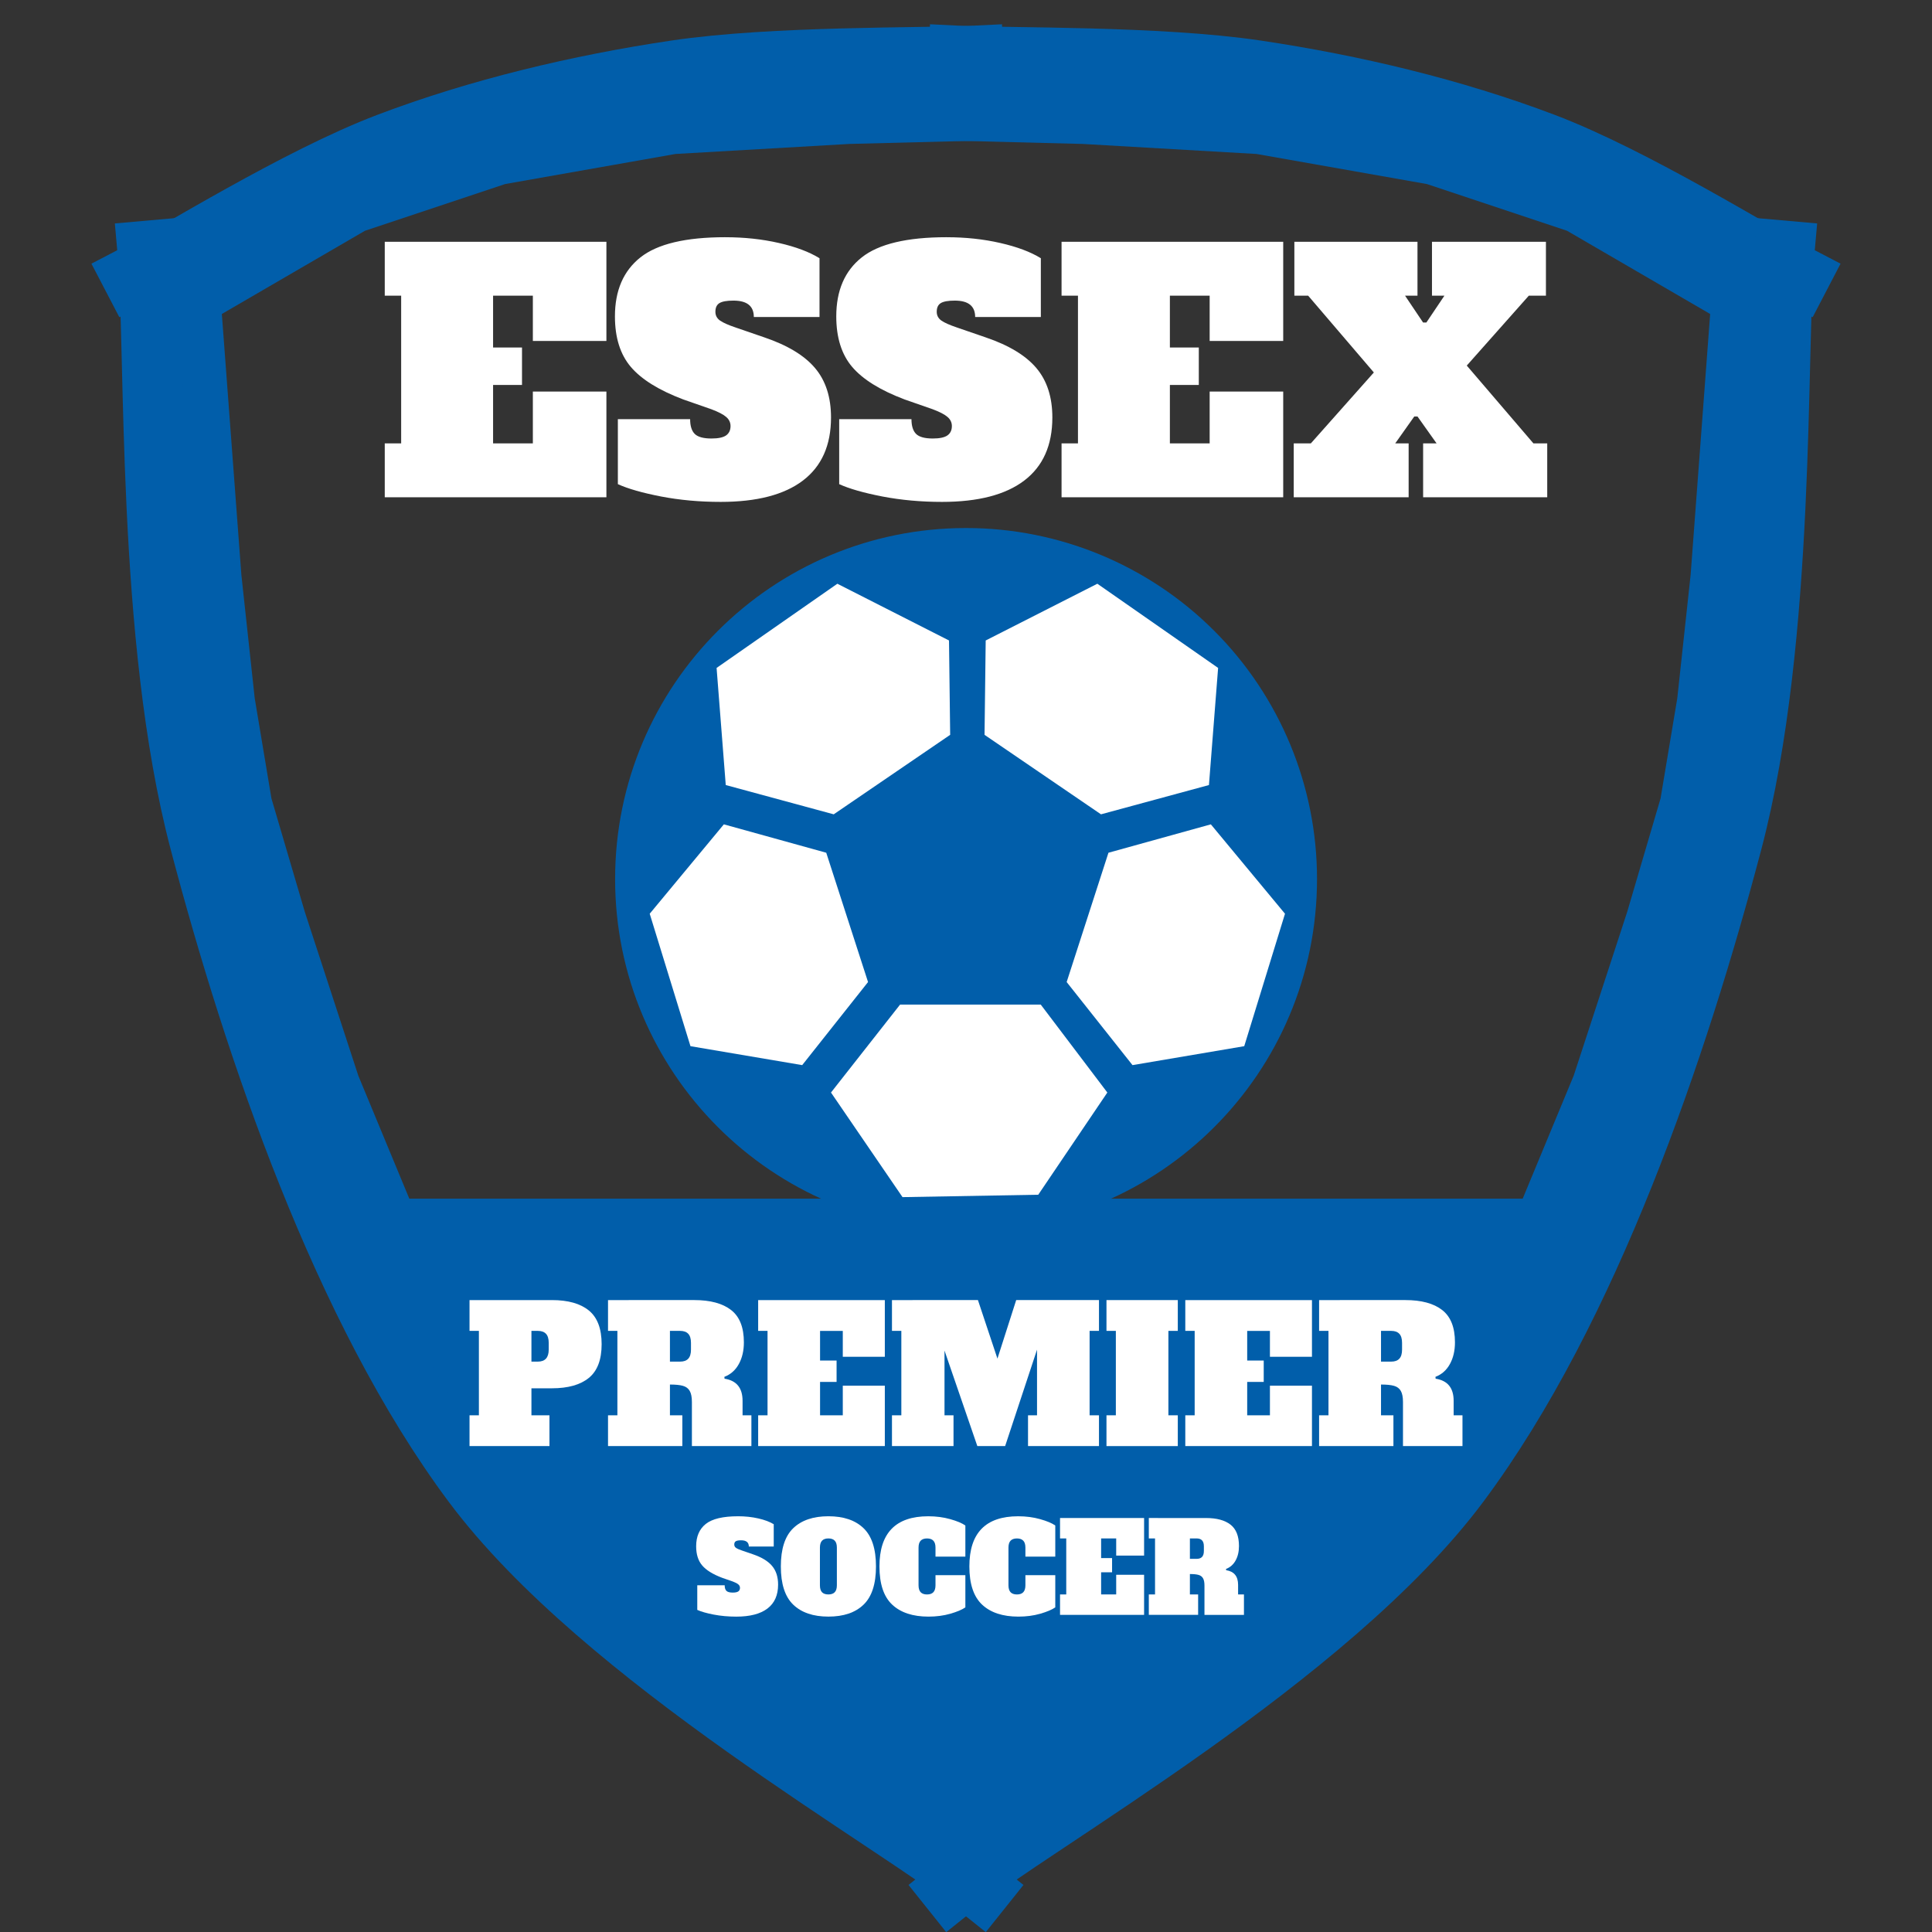 <svg version="1.1" viewBox="0.0 0.0 128.0 128.0" fill="none" stroke="none" stroke-linecap="square" stroke-miterlimit="10" xmlns:xlink="http://www.w3.org/1999/xlink" xmlns="http://www.w3.org/2000/svg"><rect x="0.0" y="0.0" width="128.0" height="128.0" fill="#333333" stroke="none"/><clipPath id="p.0"><path d="m0 0l128.0 0l0 128.0l-128.0 0l0 -128.0z" clip-rule="nonzero"/></clipPath><g clip-path="url(#p.0)"><path fill="#000000" fill-opacity="0.0" d="m0 0l128.0 0l0 128.0l-128.0 0z" fill-rule="evenodd"/><path fill="#015eaa" d="m37.388 102.9l11.507 11.504l14.822 9.294l16.814 -10.843l10.619 -8.848l-20.354 -1.108z" fill-rule="evenodd"/><path fill="#015eaa" d="m10.461 17.724l4.205 2.654l1.325 17.701l0.885 8.184l1.108 6.638l2.213 7.522l3.541 10.84l3.761 9.071l-5.533 0.223l-7.963 -23.231l-3.32 -17.034l-0.885 -16.816z" fill-rule="evenodd"/><path fill="#015eaa" d="m40.753 58.235l0 0c0 -12.842 10.41 -23.252 23.252 -23.252l0 0c6.167 0 12.081 2.45 16.441 6.81c4.361 4.361 6.81 10.275 6.81 16.441l0 0c0 12.842 -10.41 23.252 -23.252 23.252l0 0c-12.842 0 -23.252 -10.41 -23.252 -23.252z" fill-rule="evenodd"/><path fill="#ffffff" d="m47.476 44.252l8.001 -5.578l7.397 3.759l0.077 6.252l-7.715 5.266l-7.153 -1.94z" fill-rule="evenodd"/><path fill="#ffffff" d="m47.957 54.615l6.784 1.881l2.769 8.567l-4.362 5.504l-7.403 -1.255l-2.7 -8.775z" fill-rule="evenodd"/><path fill="#ffffff" d="m59.633 66.556l9.319 0l4.412 5.827l-4.577 6.771l-8.993 0.159l-4.739 -6.93z" fill-rule="evenodd"/><path fill="#ffffff" d="m80.703 44.252l-8.001 -5.578l-7.397 3.759l-0.077 6.252l7.715 5.266l7.153 -1.94z" fill-rule="evenodd"/><path fill="#ffffff" d="m80.222 54.615l-6.784 1.881l-2.769 8.567l4.362 5.504l7.403 -1.255l2.7 -8.775z" fill-rule="evenodd"/><path fill="#015eaa" d="m21.927 79.413l14.139 25.228l55.879 0l14.139 -25.228z" fill-rule="evenodd"/><path fill="#000000" fill-opacity="0.0" d="m8.756 18.318c2.828 -1.474 10.966 -6.571 16.97 -8.846c6.004 -2.276 12.592 -3.847 19.052 -4.808c6.459 -0.962 16.421 -0.801 19.705 -0.961" fill-rule="evenodd"/><path stroke="#015eaa" stroke-width="4.0" stroke-linejoin="round" stroke-linecap="butt" d="m8.756 18.318c2.828 -1.474 10.966 -6.571 16.97 -8.846c6.004 -2.276 12.592 -3.847 19.052 -4.808c6.459 -0.962 16.421 -0.801 19.705 -0.961" fill-rule="evenodd"/><path fill="#000000" fill-opacity="0.0" d="m64.997 125.197c-5.612 -4.484 -25.049 -15.338 -33.674 -26.906c-8.625 -11.568 -14.484 -28.89 -18.075 -42.502c-3.591 -13.612 -2.891 -32.642 -3.47 -39.17" fill-rule="evenodd"/><path stroke="#015eaa" stroke-width="4.0" stroke-linejoin="round" stroke-linecap="butt" d="m64.997 125.197c-5.612 -4.484 -25.049 -15.338 -33.674 -26.906c-8.625 -11.568 -14.484 -28.89 -18.075 -42.502c-3.591 -13.612 -2.891 -32.642 -3.47 -39.17" fill-rule="evenodd"/><path fill="#000000" fill-opacity="0.0" d="m119.244 18.318c-2.828 -1.474 -10.966 -6.571 -16.97 -8.846c-6.004 -2.276 -12.592 -3.847 -19.052 -4.808c-6.459 -0.962 -16.421 -0.801 -19.705 -0.961" fill-rule="evenodd"/><path stroke="#015eaa" stroke-width="4.0" stroke-linejoin="round" stroke-linecap="butt" d="m119.244 18.318c-2.828 -1.474 -10.966 -6.571 -16.97 -8.846c-6.004 -2.276 -12.592 -3.847 -19.052 -4.808c-6.459 -0.962 -16.421 -0.801 -19.705 -0.961" fill-rule="evenodd"/><path fill="#000000" fill-opacity="0.0" d="m63.003 125.197c5.612 -4.484 25.049 -15.338 33.674 -26.906c8.625 -11.568 14.484 -28.89 18.075 -42.502c3.591 -13.612 2.891 -32.642 3.47 -39.17" fill-rule="evenodd"/><path stroke="#015eaa" stroke-width="4.0" stroke-linejoin="round" stroke-linecap="butt" d="m63.003 125.197c5.612 -4.484 25.049 -15.338 33.674 -26.906c8.625 -11.568 14.484 -28.89 18.075 -42.502c3.591 -13.612 2.891 -32.642 3.47 -39.17" fill-rule="evenodd"/><path fill="#015eaa" d="m63.723 124.752l0.567 0l0 1.953l-0.567 0z" fill-rule="evenodd"/><path fill="#ffffff" d="m35.632 88.174c0.24 0 0.42 0.064 0.54 0.192c0.121 0.128 0.182 0.329 0.182 0.603l0 0.447c0 0.53 -0.241 0.795 -0.722 0.795l-0.423 0l0 -2.038zm-4.525 -2.04l0 2.04l0.621 0l0 5.593l-0.621 0l0 2.04l5.296 0l0 -2.04l-1.194 0l0 -1.789l1.356 0c1.07 0 1.886 -0.23 2.449 -0.69c0.564 -0.46 0.846 -1.204 0.846 -2.232c0 -1.028 -0.282 -1.772 -0.846 -2.232c-0.563 -0.46 -1.379 -0.69 -2.449 -0.69z" fill-rule="evenodd"/><path fill="#ffffff" d="m45.057 88.174c0.24 0 0.42 0.064 0.54 0.192c0.121 0.128 0.182 0.329 0.182 0.603l0 0.447c0 0.274 -0.061 0.475 -0.182 0.603c-0.12 0.128 -0.3 0.192 -0.54 0.192l-0.672 0l0 -2.038zm-4.774 -2.04l0 2.04l0.621 0l0 5.593l-0.621 0l0 2.04l4.924 0l0 -2.04l-0.822 0l0 -2.038c0.374 0 0.662 0.029 0.864 0.087c0.204 0.058 0.353 0.17 0.447 0.336c0.096 0.166 0.144 0.41 0.144 0.732l0 2.922l3.942 0l0 -2.04l-0.585 0l0 -0.957c0 -0.854 -0.398 -1.343 -1.194 -1.467l-0.012 -0.123c0.414 -0.158 0.733 -0.44 0.957 -0.846c0.224 -0.406 0.336 -0.887 0.336 -1.443c0 -0.986 -0.282 -1.698 -0.846 -2.137c-0.563 -0.44 -1.379 -0.66 -2.449 -0.66z" fill-rule="evenodd"/><path fill="#ffffff" d="m50.23 86.134l0 2.04l0.621 0l0 5.593l-0.621 0l0 2.04l8.392 0l0 -4.002l-2.785 0l0 1.963l-1.506 0l0 -2.212l1.095 0l0 -1.418l-1.095 0l0 -1.963l1.506 0l0 1.714l2.785 0l0 -3.753z" fill-rule="evenodd"/><path fill="#ffffff" d="m59.095 86.134l0 2.04l0.621 0l0 5.593l-0.621 0l0 2.04l4.078 0l0 -2.04l-0.597 0l0 -4.288l2.175 6.327l1.842 0l2.113 -6.39l0 4.35l-0.597 0l0 2.04l4.701 0l0 -2.04l-0.621 0l0 -5.593l0.621 0l0 -2.04l-5.484 0l-1.243 3.879l-1.293 -3.879z" fill-rule="evenodd"/><path fill="#ffffff" d="m73.307 86.134l0 2.04l0.621 0l0 5.593l-0.621 0l0 2.04l4.725 0l0 -2.04l-0.623 0l0 -5.593l0.623 0l0 -2.04z" fill-rule="evenodd"/><path fill="#ffffff" d="m78.529 86.134l0 2.04l0.621 0l0 5.593l-0.621 0l0 2.04l8.392 0l0 -4.002l-2.785 0l0 1.963l-1.506 0l0 -2.212l1.095 0l0 -1.418l-1.095 0l0 -1.963l1.506 0l0 1.714l2.785 0l0 -3.753z" fill-rule="evenodd"/><path fill="#ffffff" d="m92.168 88.174c0.24 0 0.42 0.064 0.54 0.192c0.121 0.128 0.182 0.329 0.182 0.603l0 0.447c0 0.274 -0.061 0.475 -0.182 0.603c-0.12 0.128 -0.3 0.192 -0.54 0.192l-0.672 0l0 -2.038zm-4.774 -2.04l0 2.04l0.621 0l0 5.593l-0.621 0l0 2.04l4.924 0l0 -2.04l-0.822 0l0 -2.038c0.374 0 0.662 0.029 0.864 0.087c0.204 0.058 0.353 0.17 0.447 0.336c0.096 0.166 0.144 0.41 0.144 0.732l0 2.922l3.942 0l0 -2.04l-0.585 0l0 -0.957c0 -0.854 -0.398 -1.343 -1.194 -1.467l-0.012 -0.123c0.414 -0.158 0.733 -0.44 0.957 -0.846c0.224 -0.406 0.336 -0.887 0.336 -1.443c0 -0.986 -0.282 -1.698 -0.846 -2.137c-0.563 -0.44 -1.379 -0.66 -2.449 -0.66z" fill-rule="evenodd"/><path fill="#ffffff" d="m48.895 100.457c-0.996 0 -1.708 0.169 -2.134 0.507c-0.426 0.338 -0.639 0.832 -0.639 1.481c0 0.533 0.133 0.957 0.4 1.27c0.267 0.313 0.705 0.585 1.316 0.816l0.709 0.247c0.176 0.066 0.3 0.131 0.372 0.195c0.072 0.063 0.107 0.138 0.107 0.227c0 0.104 -0.037 0.182 -0.111 0.235c-0.074 0.052 -0.197 0.078 -0.368 0.078c-0.203 0 -0.343 -0.038 -0.42 -0.115c-0.077 -0.077 -0.115 -0.2 -0.115 -0.371l-1.816 0l0 1.633c0.253 0.115 0.615 0.219 1.085 0.31c0.471 0.09 0.97 0.136 1.499 0.136c0.907 0 1.595 -0.179 2.065 -0.536c0.471 -0.358 0.706 -0.886 0.706 -1.584c0 -0.511 -0.133 -0.925 -0.4 -1.241c-0.267 -0.317 -0.692 -0.574 -1.274 -0.772l-0.718 -0.247c-0.182 -0.061 -0.312 -0.119 -0.392 -0.173c-0.08 -0.055 -0.12 -0.13 -0.12 -0.223c0 -0.105 0.034 -0.178 0.103 -0.219c0.069 -0.041 0.186 -0.062 0.35 -0.062c0.341 0 0.512 0.137 0.512 0.412l1.65 0l0 -1.477c-0.259 -0.159 -0.598 -0.287 -1.019 -0.383c-0.421 -0.097 -0.87 -0.145 -1.348 -0.145z" fill-rule="evenodd"/><path fill="#ffffff" d="m54.884 101.925c0.187 0 0.327 0.05 0.42 0.149c0.094 0.098 0.141 0.252 0.141 0.46l0 2.492c0 0.209 -0.047 0.362 -0.141 0.462c-0.093 0.098 -0.233 0.148 -0.42 0.148c-0.187 0 -0.328 -0.048 -0.422 -0.144c-0.093 -0.097 -0.14 -0.252 -0.14 -0.466l0 -2.492c0 -0.209 0.047 -0.362 0.14 -0.46c0.094 -0.099 0.235 -0.149 0.422 -0.149zm0 -1.469c-1.006 0 -1.783 0.264 -2.331 0.792c-0.547 0.528 -0.82 1.372 -0.82 2.532c0 1.16 0.273 2.004 0.82 2.532c0.548 0.528 1.325 0.792 2.331 0.792c1.006 0 1.783 -0.264 2.33 -0.792c0.548 -0.528 0.822 -1.372 0.822 -2.532c0 -1.16 -0.274 -2.004 -0.822 -2.532c-0.547 -0.528 -1.324 -0.792 -2.33 -0.792z" fill-rule="evenodd"/><path fill="#ffffff" d="m61.5 100.457c-2.156 0 -3.234 1.108 -3.234 3.324c0 1.16 0.282 2.004 0.846 2.532c0.564 0.528 1.366 0.792 2.405 0.792c0.517 0 0.996 -0.063 1.438 -0.189c0.443 -0.127 0.778 -0.268 1.003 -0.422l0 -2.136l-1.979 0l0 0.669c0 0.209 -0.047 0.362 -0.141 0.462c-0.093 0.098 -0.233 0.148 -0.42 0.148c-0.187 0 -0.328 -0.049 -0.422 -0.148c-0.093 -0.099 -0.14 -0.253 -0.14 -0.462l0 -2.492c0 -0.209 0.047 -0.362 0.14 -0.46c0.094 -0.099 0.235 -0.149 0.422 -0.149c0.187 0 0.327 0.05 0.42 0.149c0.094 0.098 0.141 0.252 0.141 0.46l0 0.595l1.979 0l0 -2.062c-0.219 -0.154 -0.553 -0.294 -1.002 -0.42c-0.449 -0.127 -0.934 -0.191 -1.457 -0.191z" fill-rule="evenodd"/><path fill="#ffffff" d="m67.457 100.457c-2.156 0 -3.234 1.108 -3.234 3.324c0 1.16 0.282 2.004 0.846 2.532c0.564 0.528 1.366 0.792 2.405 0.792c0.517 0 0.996 -0.063 1.438 -0.189c0.443 -0.127 0.778 -0.268 1.003 -0.422l0 -2.136l-1.979 0l0 0.669c0 0.209 -0.047 0.362 -0.141 0.462c-0.093 0.098 -0.233 0.148 -0.42 0.148c-0.187 0 -0.328 -0.049 -0.422 -0.148c-0.093 -0.099 -0.14 -0.253 -0.14 -0.462l0 -2.492c0 -0.209 0.047 -0.362 0.14 -0.46c0.094 -0.099 0.235 -0.149 0.422 -0.149c0.187 0 0.327 0.05 0.42 0.149c0.094 0.098 0.141 0.252 0.141 0.46l0 0.595l1.979 0l0 -2.062c-0.219 -0.154 -0.553 -0.294 -1.002 -0.42c-0.449 -0.127 -0.934 -0.191 -1.457 -0.191z" fill-rule="evenodd"/><path fill="#ffffff" d="m70.23 100.572l0 1.353l0.412 0l0 3.711l-0.412 0l0 1.353l5.569 0l0 -2.656l-1.848 0l0 1.302l-0.999 0l0 -1.467l0.726 0l0 -0.941l-0.726 0l0 -1.302l0.999 0l0 1.137l1.848 0l0 -2.49z" fill-rule="evenodd"/><path fill="#ffffff" d="m79.28 101.925c0.159 0 0.279 0.043 0.359 0.128c0.081 0.085 0.121 0.218 0.121 0.4l0 0.297c0 0.182 -0.04 0.315 -0.121 0.4c-0.08 0.085 -0.199 0.128 -0.359 0.128l-0.446 0l0 -1.352zm-3.168 -1.353l0 1.353l0.412 0l0 3.711l-0.412 0l0 1.353l3.267 0l0 -1.353l-0.545 0l0 -1.352c0.248 0 0.439 0.019 0.573 0.058c0.135 0.038 0.234 0.113 0.297 0.223c0.064 0.11 0.095 0.272 0.095 0.486l0 1.939l2.616 0l0 -1.353l-0.388 0l0 -0.635c0 -0.567 -0.264 -0.891 -0.792 -0.973l-0.008 -0.082c0.275 -0.105 0.487 -0.292 0.635 -0.561c0.149 -0.269 0.223 -0.588 0.223 -0.957c0 -0.654 -0.187 -1.127 -0.561 -1.418c-0.373 -0.292 -0.915 -0.438 -1.625 -0.438z" fill-rule="evenodd"/><path fill="#ffffff" d="m25.491 16.02l0 3.569l1.087 0l0 9.787l-1.087 0l0 3.569l14.685 0l0 -7.004l-4.873 0l0 3.435l-2.635 0l0 -3.87l1.916 0l0 -2.482l-1.916 0l0 -3.435l2.635 0l0 2.999l4.873 0l0 -6.569z" fill-rule="evenodd"/><path fill="#ffffff" d="m48.054 15.716c-2.628 0 -4.503 0.446 -5.627 1.339c-1.124 0.892 -1.686 2.194 -1.686 3.906c0 1.407 0.352 2.524 1.055 3.35c0.704 0.826 1.86 1.544 3.47 2.153l1.87 0.652c0.465 0.175 0.792 0.346 0.981 0.513c0.189 0.165 0.283 0.365 0.283 0.598c0 0.274 -0.098 0.48 -0.294 0.62c-0.196 0.137 -0.519 0.205 -0.97 0.205c-0.536 0 -0.905 -0.102 -1.108 -0.305c-0.203 -0.203 -0.305 -0.529 -0.305 -0.977l-4.788 0l0 4.306c0.668 0.305 1.622 0.577 2.861 0.818c1.242 0.238 2.559 0.358 3.952 0.358c2.391 0 4.207 -0.471 5.446 -1.413c1.242 -0.944 1.863 -2.337 1.863 -4.178c0 -1.348 -0.352 -2.439 -1.055 -3.272c-0.704 -0.836 -1.824 -1.514 -3.361 -2.036l-1.895 -0.652c-0.479 -0.161 -0.824 -0.313 -1.034 -0.457c-0.21 -0.146 -0.315 -0.342 -0.315 -0.588c0 -0.276 0.091 -0.469 0.273 -0.577c0.182 -0.109 0.49 -0.163 0.924 -0.163c0.899 0 1.349 0.362 1.349 1.087l4.352 0l0 -3.895c-0.682 -0.42 -1.578 -0.757 -2.688 -1.009c-1.11 -0.255 -2.295 -0.382 -3.555 -0.382zm14.664 0c-2.628 0 -4.503 0.446 -5.627 1.339c-1.124 0.892 -1.686 2.194 -1.686 3.906c0 1.407 0.352 2.524 1.055 3.35c0.704 0.826 1.86 1.544 3.47 2.153l1.87 0.652c0.465 0.175 0.792 0.346 0.981 0.513c0.189 0.165 0.283 0.365 0.283 0.598c0 0.274 -0.098 0.48 -0.294 0.62c-0.196 0.137 -0.519 0.205 -0.97 0.205c-0.536 0 -0.905 -0.102 -1.108 -0.305c-0.203 -0.203 -0.305 -0.529 -0.305 -0.977l-4.788 0l0 4.306c0.668 0.305 1.622 0.577 2.861 0.818c1.242 0.238 2.559 0.358 3.952 0.358c2.391 0 4.207 -0.471 5.446 -1.413c1.242 -0.944 1.863 -2.337 1.863 -4.178c0 -1.348 -0.352 -2.439 -1.055 -3.272c-0.704 -0.836 -1.824 -1.514 -3.361 -2.036l-1.895 -0.652c-0.479 -0.161 -0.824 -0.313 -1.034 -0.457c-0.21 -0.146 -0.315 -0.342 -0.315 -0.588c0 -0.276 0.091 -0.469 0.273 -0.577c0.182 -0.109 0.49 -0.163 0.924 -0.163c0.899 0 1.349 0.362 1.349 1.087l4.352 0l0 -3.895c-0.682 -0.42 -1.578 -0.757 -2.688 -1.009c-1.11 -0.255 -2.295 -0.382 -3.555 -0.382z" fill-rule="evenodd"/><path fill="#ffffff" d="m70.331 16.02l0 3.569l1.087 0l0 9.787l-1.087 0l0 3.569l14.685 0l0 -7.004l-4.873 0l0 3.435l-2.635 0l0 -3.87l1.916 0l0 -2.482l-1.916 0l0 -3.435l2.635 0l0 2.999l4.873 0l0 -6.569z" fill-rule="evenodd"/><path fill="#ffffff" d="m85.755 16.02l0 3.569l0.914 0l4.352 5.088l-4.175 4.699l-1.133 0l0 3.569l7.613 0l0 -3.569l-0.889 0l1.261 -1.781l0.216 0l1.264 1.781l-0.892 0l0 3.569l8.222 0l0 -3.569l-0.914 0l-4.416 -5.156l4.111 -4.632l1.133 0l0 -3.569l-7.55 0l0 3.569l0.825 0l-1.197 1.781l-0.216 0l-1.197 -1.781l0.825 0l0 -3.569z" fill-rule="evenodd"/><path fill="#015eaa" d="m14.666 20.82l9.512 -5.53l9.291 -3.097l11.283 -1.992l11.507 -0.664l8.627 -0.22l0 -4.646l-18.583 -0.444l-18.365 3.984l-14.822 7.299l-3.761 4.205z" fill-rule="evenodd"/><path fill="#015eaa" d="m117.539 17.724l-4.205 2.654l-1.325 17.701l-0.885 8.184l-1.108 6.638l-2.213 7.522l-3.541 10.84l-3.761 9.071l5.533 0.223l7.963 -23.231l3.32 -17.034l0.885 -16.816z" fill-rule="evenodd"/><path fill="#015eaa" d="m113.334 20.82l-9.512 -5.53l-9.291 -3.097l-11.283 -1.992l-11.507 -0.664l-8.627 -0.22l0 -4.646l18.583 -0.444l18.365 3.984l14.822 7.299l3.761 4.205z" fill-rule="evenodd"/></g></svg>
